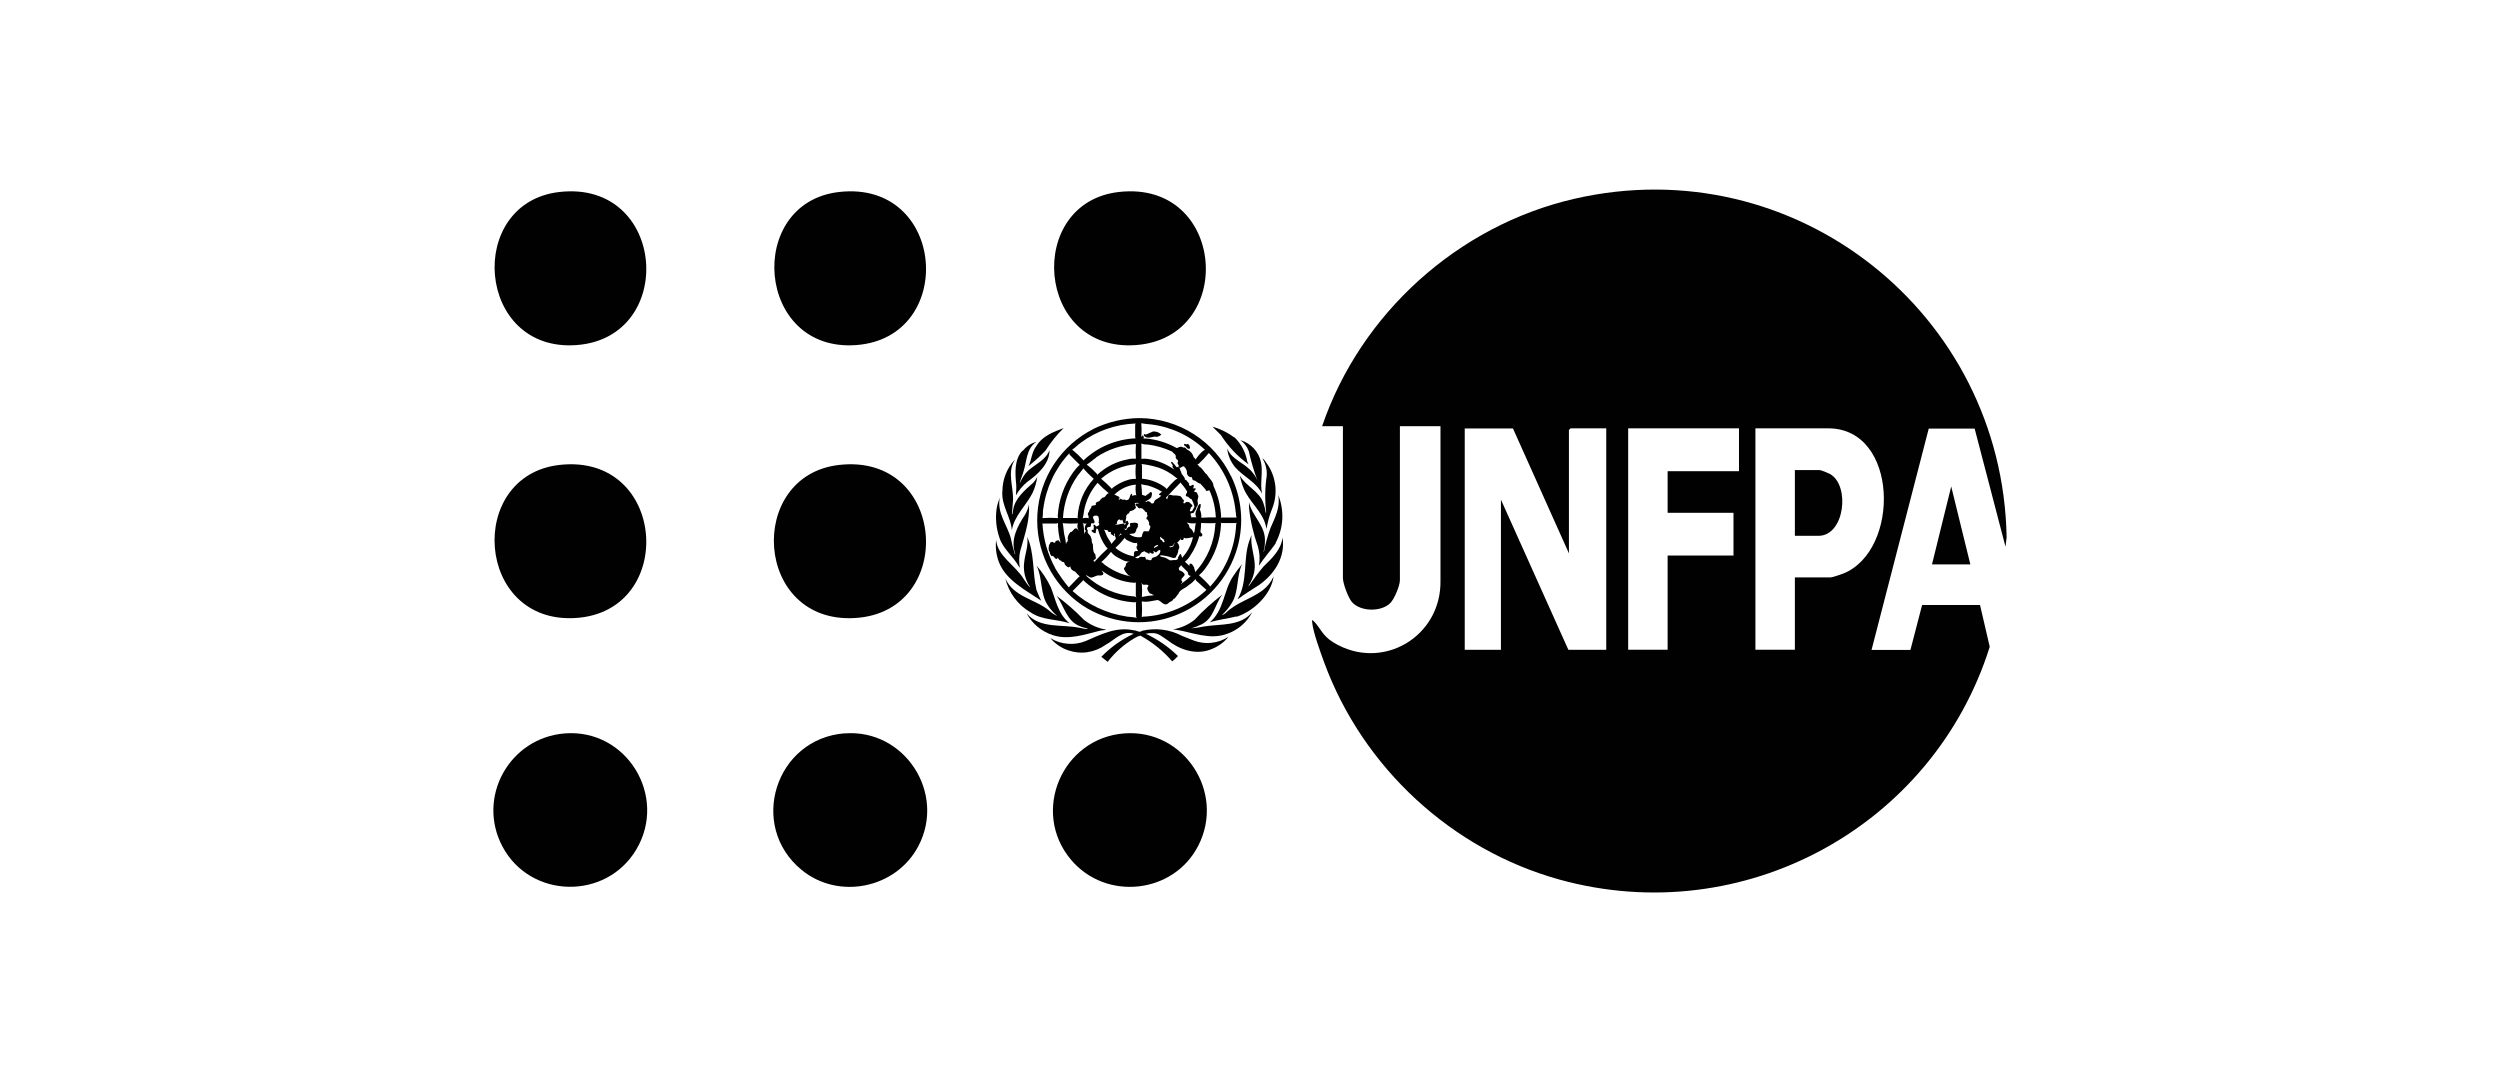 <?xml version="1.0" encoding="UTF-8"?>
<svg id="katman_1" data-name="katman 1" xmlns="http://www.w3.org/2000/svg" viewBox="0 0 268 116">
  <defs>
    <style>
      .cls-1 {
        fill: #000100;
      }
    </style>
  </defs>
  <path class="cls-1" d="M119.95,20.58c11.5-1.3,12.63,15.59,1.85,16.41-10.79.83-11.95-15.28-1.85-16.41Z"/>
  <path class="cls-1" d="M90.56,78.62c6.41-.49,10.89,6.4,7.88,12.1-2.38,4.51-8.53,5.79-12.5,2.54-5.78-4.73-2.82-14.08,4.62-14.65Z"/>
  <path class="cls-1" d="M89.96,20.58c11.48-1.29,12.63,15.59,1.85,16.41-10.81.83-11.94-15.28-1.85-16.41Z"/>
  <path class="cls-1" d="M120.54,78.62c6.39-.48,10.84,6.32,7.92,12.03-2.65,5.19-9.91,5.97-13.66,1.5-4.32-5.15-.93-13.03,5.73-13.53Z"/>
  <path class="cls-1" d="M89.96,49.84c11.54-1.3,12.62,15.73,1.73,16.41s-11.74-15.29-1.73-16.41Z"/>
  <path class="cls-1" d="M60.57,78.62c6.62-.5,11.03,6.75,7.64,12.45-3.25,5.46-11.35,5.29-14.34-.31-2.82-5.29.75-11.69,6.7-12.14Z"/>
  <path class="cls-1" d="M59.98,20.58c11.47-1.29,12.62,15.59,1.85,16.41-10.81.83-11.96-15.27-1.85-16.41Z"/>
  <path class="cls-1" d="M59.98,49.84c11.53-1.3,12.61,15.73,1.73,16.41-10.76.67-11.76-15.28-1.73-16.41Z"/>
  <polygon class="cls-1" points="211.22 60.5 207.11 60.5 209.17 52.15 211.22 60.5"/>
  <path class="cls-1" d="M211.68,45.94l3.31,12.67.12-1c-.41-24.02-22.68-41.74-46.34-36.3-12.47,2.87-22.92,12.29-27.04,24.38h2.23v16.27c0,.58.56,2.1.96,2.57.9,1.05,3.12,1.09,4.1.14.45-.43,1.05-1.89,1.05-2.47v-16.51h4.35v16.51c.13,6.08-6.29,9.85-11.49,6.66-1.23-.75-1.36-1.57-2.15-2.32-.14-.13-.13-.02-.12.12.08,1.06.9,3.27,1.29,4.35,4.14,11.26,13.67,20.09,25.26,23.29,19.67,5.43,40.02-5.68,46.09-24.96l-1.04-4.48h-6.21l-1.25,4.81h-4.17l6.13-23.72h4.91ZM172.19,69.66h-4.06l-7.23-16.1v16.1h-3.88v-23.73h5.17l6,13.39v-13.22s.16-.18.18-.18h3.82v23.73ZM186.41,50.51h-7.64v4.46h7.06v4.58h-7.06v10.1h-4.23v-23.73h11.88v4.58ZM197.58,61.49c-.25.1-1.16.41-1.35.41h-3.82v7.75h-4.23v-23.73h7.82c7.55,0,7.73,13.11,1.59,15.57Z"/>
  <path class="cls-1" d="M192.41,57.44v-7.05h2.65c.15,0,.93.32,1.11.42,2.19,1.22,1.59,6.63-1.23,6.63h-2.53Z"/>
  <g>
    <path class="cls-1" d="M136.76,58.24c-.57.81-1.26,1.57-1.8,2.4.12-.69.08-1.41-.12-2.08-.48-1.34-.8-2.74-.95-4.16v-.56c.33,1.5,1.81,2.53,1.71,4.21,0,.37-.05.75-.16,1.11l.07-.08c.16-.84.39-1.66.68-2.46.48-1.11,1.08-2.22.84-3.56.33.83.48,1.72.43,2.61-.05.89-.3,1.76-.72,2.54"/>
    <path class="cls-1" d="M135.85,49.75c.49.71.78,1.53.87,2.38.08.85-.05,1.72-.39,2.51-.26.66-.45,1.35-.55,2.05-.05-.12-.06-.29-.11-.42-.38-1.46-1.77-2.51-2.34-3.89-.19-.46-.33-.93-.42-1.41.61,1.13,2.11,1.71,2.52,2.95.12.34.21.69.26,1.05.01,0,.02,0,.03-.01,0,0,.01-.02.02-.03-.16-1.3-.14-2.62.05-3.91.05-.66-.11-1.31-.46-1.88.25.14.35.41.52.62"/>
    <path class="cls-1" d="M135.17,49.51c.25,1.14-.12,2.26.12,3.41-.62-1.23-1.95-1.8-2.85-2.79-.49-.58-.8-1.29-.89-2.05.52,1.26,1.93,1.54,2.73,2.59.22.26.4.55.53.87-.39-1.03-.7-2.09-.94-3.17-.18-.48-.49-.89-.9-1.19.54.16,1.03.46,1.42.87.39.41.66.92.78,1.47"/>
    <path class="cls-1" d="M132.34,46.88c.72.7,1.19,1.61,1.37,2.6l.13.3c-1.17-.85-2.17-1.91-2.95-3.13l-.91-.91c.84.24,1.63.63,2.33,1.15"/>
    <path class="cls-1" d="M114.03,45.88c-.74.73-1.4,1.54-1.95,2.42-.57.6-1.18,1.15-1.82,1.66.33-.68.34-1.48.81-2.1.68-1.15,1.88-1.56,2.97-1.98Z"/>
    <path class="cls-1" d="M109.65,48.33c.36-.47.87-.81,1.44-.96-1.08.74-1.01,2.05-1.37,3.17-.11.41-.3.79-.4,1.21h.03c.2-.49.5-.94.88-1.31.77-.68,1.9-1.15,2.28-2.19,0,1.45-1.23,2.59-2.39,3.41-.49.4-.9.89-1.21,1.44,0-.37.06-.74.03-1.13-.13-1.27-.22-2.73.68-3.67"/>
    <path class="cls-1" d="M107.46,52.65c0-1.21.45-2.39,1.26-3.3,0,0,.03-.03.06-.03-.83,1.26-.14,2.85-.18,4.28l-.12,1.49s0,.05.05.03c.04-.17.07-.34.09-.51.2-1.18,1.22-2.05,2.12-2.84.19-.2.35-.43.46-.68-.08.6-.25,1.18-.5,1.73-.68,1.37-1.99,2.48-2.23,4.03-.11-1.48-1.13-2.6-1.02-4.21Z"/>
    <path class="cls-1" d="M106.84,54.51c.07-.4.19-.8.34-1.17-.33,1.7.81,2.92,1.19,4.4.11.56.25,1.11.42,1.66h.05c-.56-1.57.25-3.02,1.06-4.25.19-.34.33-.7.41-1.08.03.76-.04,1.52-.2,2.26-.2.94-.49,1.82-.74,2.73-.14.59-.15,1.2-.04,1.79l-.08-.07c-.59-1.11-1.77-1.98-2.12-3.17-.34-1-.44-2.06-.29-3.1Z"/>
    <path class="cls-1" d="M106.78,57.83c.13,1.8,2.05,2.73,2.97,4.25.2.32.42.63.68.9-.05-.19-.22-.35-.29-.55-.32-.66-.44-1.4-.35-2.13.09-.92.47-1.77.33-2.73.79,1.71.55,3.83.99,5.68.15.39.32.77.51,1.15-1.62-1.12-3.81-2.18-4.56-4.2-.27-.76-.37-1.56-.27-2.36Z"/>
    <path class="cls-1" d="M107.75,61.97c.91,2.05,3.17,2.22,4.7,3.47.26.24.56.45.89.6-.38-.32-.71-.69-.98-1.1-.89-1.24-.57-2.97-1.24-4.3.61.69,1.12,1.47,1.52,2.3.55,1.37.75,2.85,2.01,3.87-1.37-.45-2.96-.32-4.16-1.16-.68-.39-1.28-.92-1.75-1.56-.47-.63-.8-1.36-.98-2.12Z"/>
    <path class="cls-1" d="M110.08,65.79c1.45,1.65,3.82,1.1,5.75,1.53.26.07.54.11.81.1-.23-.14-.55-.13-.8-.26-1.52-.54-1.74-2.18-2.57-3.28,1.04.77,2.01,1.62,2.91,2.55.7.56,1.53.93,2.42,1.07-.21.08-.49.05-.72.12-1.58.39-3.35,1.03-5.04.46-1.18-.39-2.17-1.2-2.77-2.29Z"/>
    <path class="cls-1" d="M129.77,69.63c-1.63.61-3.34,0-4.61-1-.52-.33-.98-.8-1.65-.76-.23-.01-.46.01-.68.07,1.28.6,2.44,1.4,3.45,2.39-.19.21-.4.4-.62.57-.96-1.12-2.12-2.05-3.41-2.76-.24.06-.47.16-.68.3-1.09.65-2.05,1.5-2.83,2.51l-.68-.54c1-1.02,2.17-1.86,3.47-2.47-1.24-.39-2.05.68-3,1.18-.57.41-1.23.68-1.93.79s-1.41.04-2.08-.19c-.75-.25-1.42-.71-1.93-1.32.56.35,1.2.56,1.86.61.66.06,1.32-.04,1.93-.29,1.6-.68,3.26-1.57,5.17-1.15.31,0,.6.3.88.05,1.44-.34,2.96-.15,4.27.54l1.28.51c.61.23,1.26.31,1.9.24.64-.07,1.26-.29,1.81-.64-.51.63-1.19,1.1-1.96,1.37"/>
    <path class="cls-1" d="M131.53,67.95c-1.84.68-3.69-.16-5.46-.44l-.33-.04c.85-.14,1.66-.5,2.33-1.04.91-.98,1.9-1.87,2.96-2.68-.81,1.04-.89,2.52-2.24,3.19-.35.17-.72.31-1.09.42.48-.04.95-.11,1.42-.21,1.8-.28,3.86,0,5.12-1.53-.57,1.1-1.55,1.94-2.73,2.34"/>
    <path class="cls-1" d="M132.54,66.08c-.94.25-1.94.33-2.85.64,1.54-1.32,1.46-3.37,2.49-4.93.3-.46.62-.9.98-1.32-.62,1.26-.35,2.89-1.07,4.1-.3.51-.67.97-1.11,1.37.15-.04.28-.11.4-.21,1.17-1.17,2.7-1.49,3.96-2.44.52-.39.93-.91,1.19-1.5-.24,1.93-2.16,3.75-3.98,4.33"/>
    <path class="cls-1" d="M134.86,62.78c-.72.47-1.45.91-2.16,1.45v-.06c1.07-1.78.55-4.22,1.21-6.14l.25-.68c-.14,1.22.39,2.25.35,3.47-.04.71-.28,1.39-.68,1.97h.07c.48-.71.99-1.39,1.54-2.05.95-.91,1.91-1.85,2.05-3.12.32,2.12-.87,3.97-2.63,5.17"/>
    <path class="cls-1" d="M131.96,51.04c-.89-1.86-2.28-3.42-4.01-4.52-1.74-1.1-3.75-1.69-5.8-1.7-1.72.01-3.42.42-4.96,1.17h.02c-1.71.86-3.16,2.16-4.21,3.75-1.05,1.6-1.67,3.44-1.79,5.35s.26,3.82,1.1,5.53c.84,1.72,2.12,3.18,3.7,4.26,1.44.95,3.09,1.55,4.81,1.75,1.72.2,3.46-.01,5.08-.62,1.62-.6,3.08-1.58,4.25-2.85s2.03-2.8,2.5-4.47c.72-2.55.48-5.28-.68-7.66ZM132.48,54.92c.03.18-.01.4.09.56h-1.57s-.08.05-.13.05l.04-.07c-.05-1.17-.33-2.32-.83-3.38,0-.47-.48-.79-.68-1.19-.35-.24-.45-.67-.85-.88-.08-.08-.11-.25-.23-.25l.18-.03c.39-.37.75-.76,1.09-1.17,1.64,1.74,2.65,3.98,2.88,6.36ZM122.34,45.37c.35.06.7.11,1.06.13,2.17.27,4.2,1.22,5.78,2.73l-.18.08c-.32.27-.6.59-.83.95-.02-.1-.17-.17-.22-.27-.04-.16-.11-.3-.21-.43-.1-.13-.23-.23-.37-.31-.21-.04-.26-.36-.53-.27-.2-.18-.47-.05-.68.06-1.05-.59-2.21-.95-3.41-1.04-.06,0-.1.04-.16.04.04-.05.03-.18,0-.25-.03-.08-.1-.12-.17-.08-.03.04-.05.08-.05.13l-.03.02c.05-.5.05-1,0-1.5ZM123.01,47.65c.91.11,1.81.37,2.64.76.12.19.4.28.4.52-.12.35.44.34.18.68-.01.11.08.16.12.25s-.11.25.09.29c.2.04.28-.22.48-.15.11.09.2.22.26.35.06.14.08.29.06.43.02.08.07.16.13.23.06.06.14.11.22.14.32-.1.11.32.39.35.28.03.4.33.68.33.21.22.41.44.6.68,0,.02,0,.05.01.07.01.02.03.04.05.04.13.03.21-.06.33-.06.4.89.63,1.85.68,2.82l.05.08c-.53,0-1.06,0-1.6.04.03-.31-.03-.61-.16-.89.08-.18.11-.37.09-.56-.03-.08-.1,0-.14,0-.17.16-.19.4-.29.59-.07.11-.11.24-.12.37-.01.13,0,.26.05.38l.07.06h-.61c.13-.1-.14-.27,0-.42l.28-.05c.09-.2.3-.35.3-.59.07-.07.12-.15.15-.25.03-.09.02-.19,0-.29-.13-.3.23-.61-.05-.89,0-.02,0-.05,0-.07,0-.02-.01-.05-.03-.06-.01-.02-.03-.04-.05-.05-.02-.01-.04-.02-.07-.02-.08-.03-.23-.03-.18-.12.05-.08.22-.21.15-.27-.07-.06-.17,0-.25,0-.03-.13.15-.36,0-.39-.15-.03-.23.16-.38.09-.02-.01-.04-.02-.05-.04-.01-.02-.02-.04-.03-.06,0-.02,0-.04,0-.06,0-.02.01-.04.02-.06l-.33-.4c-.03-.05-.13.03-.13-.05.02-.32-.4-.5-.4-.82-.12-.11-.09-.31-.18-.4-.09-.1-.18-.14-.31-.1-.14-.2-.3-.39-.48-.56-.02,0-.05,0-.07,0-.02,0-.04.02-.05.04.03.16.2.24.2.41-.01,0-.02,0-.03,0s-.02,0-.03,0c.04.15.13.29.25.4-.86-.63-1.87-1.04-2.93-1.18-.21-.03-.42-.03-.63,0h0v-1.54l-.05-.1c.22.07.45.11.68.1ZM128,60.8c-.14-.13-.14-.38-.38-.38-.11,0-.11.09-.11.13v.11l-.49-.44c.24-.19.44-.42.59-.68.44-.65.76-1.36.97-2.11v.05s.08.04.12.04.09-.01.12-.04c.04-.03.06-.07.07-.12,0-.05,0-.09-.03-.13l-.18-.2c.05-.32.08-.65.08-.98l.08.02c.51,0,1.02.05,1.52,0l-.08.09c-.08,1.94-.86,3.78-2.18,5.19.06-.19-.1-.35-.1-.56ZM126.73,62.34c-.28-.26.18-.48.27-.72-.05-.26-.33-.4-.55-.47-.08-.06-.08-.19-.08-.28.11-.08.19-.19.25-.31l.04.1.68.68c-.01.07,0,.15.03.21.03.07.08.12.15.16.06.04.12.02.18,0,0,0,0,0,0,0h.04s-.03,0-.05,0c-.3.3-.62.56-.96.8l-.08.1h-.01c-.03-.12.18-.16.09-.29ZM123.71,53.91c-.09.05-.18.09-.28.05-.09-.12-.22-.21-.36-.25-.1.03-.17.14-.29.09,0,0-.02.01-.03.02v-.03s.02,0,.03,0c.19-.19.51-.24.65-.52.05-.14.07-.29.06-.44-.05-.06-.14-.12-.2-.06-.11.18-.35.22-.48.4l-.39-.13c0-.38-.03-.75-.08-1.13.22.06.45.1.68.13.55.15,1.07.38,1.55.68-.12.07-.23.16-.33.26,0,.1.1.08.15.14l.1-.04c-.17.42-.74.36-.79.81ZM124.16,58.42c0,.19-.29.19-.42.33-.08-.03,0-.11,0-.15.13-.1.23-.18.42-.18ZM127.27,53.22c.18.04.29.29.47.29.14.26.25.54.31.83-.15.16-.16.53-.48.47-.08-.18.14-.28.09-.44.06-.05.18,0,.16-.15-.01-.16-.19-.19-.25-.3-.06-.11-.17-.08-.26-.11-.2-.11-.4.41-.46,0,.03-.02.06-.05.07-.09.01-.04,0-.08-.02-.11-.18-.1-.2-.35-.4-.44-.25-.05-.51-.07-.77-.06-.17-.03-.36-.15-.49.03-.01.13-.11.25-.11.38-.07-.03-.12-.09-.14-.16.48-.53,1.02-1.07,1.53-1.6v-.06c.27.3.52.62.73.97h.01c.05.21-.35.43,0,.57ZM128.2,56.08c-.1.29-.08.63-.16.94-.01.05-.03.11-.05.16-.1-.18-.2-.44-.38-.54-.18-.1-.07-.35-.24-.46l-.16-.17c.32.1.66.12.99.08ZM125.94,51.49c-.32.3-.62.62-.9.96l-.04-.12c-.7-.56-1.55-.9-2.44-1h-.14v-1.47l-.05-.12c.59.07,1.18.19,1.75.37h.03c.71.25,1.38.63,1.96,1.12l.13.05-.29.2ZM124.5,57.56s-.11,0,0,.09c.11.1.34.21.3.28-.04.07.15.18-.04.2-.19.02-.1-.27-.31-.24-.06-.07-.09-.17-.09-.26h-.03c.05-.07.17-.1.17-.07ZM125.78,59.81c.05,0,.11,0,.16-.01.05-.02.1-.04.14-.07-.03-.18.17-.27.17-.44.09-.16.02-.37.16-.5.03-.19-.02-.39-.14-.55-.06-.04-.1-.05-.15-.05,0,0-.02,0-.03,0-.05.01-.09.03-.15.08-.14.1-.09.39-.31.33-.03.03-.07.05-.11.06-.04,0-.09,0-.13,0-.04-.03-.04-.06-.04-.06.16-.09.48-.03.48-.29.07-.07.18-.07.27-.1,0,0,.02,0,.03,0,.04-.02.08-.04.12-.07.08-.11.18-.21.28-.31.01-.06.01-.11,0-.17.03.08,0,.19.13.23.13.03.25-.08.24-.15,0-.07-.06-.15.08-.07.14.08.33,0,.48,0,.14-.04.28-.07.43-.08-.14.61-.4,1.19-.76,1.7-.14.16-.26.35-.41.51-.05-.12-.05-.29-.16-.41h-.06c-.09.18-.24.32-.24.53-.16.2-.45.08-.68.14-.23.07-.36-.16-.55-.21l-.02-.03c-.2-.08-.44-.09-.64-.19,0-.02,0-.05.01-.07.01-.02.03-.04.05-.04.47.04.93.15,1.37.31ZM122.03,53.95l.09.05c-.12,0-.27-.05-.34,0-.07.05,0,.14,0,.2.2.08.24.4.5.27.11.02.25.04.29.16.16.06.18.34.39.28,0,.1-.04.29.08.36-.03.1-.14.22-.14.25v.13c.2.03.2.25.29.38-.02.07-.02.15,0,.22.03.07.07.13.14.18-.03.18-.09.35-.18.51-.21.1-.57-.16-.64.22-.12.13-.01.43-.25.43-.43.05-.86-.07-1.2-.33.23-.11.61.05.68-.29.03-.02.05-.06.06-.09.01-.04,0-.08,0-.11.09-.11.15-.24.2-.37-.05-.08,0-.12,0-.23-.23-.23-.53-.1-.81-.1-.17.1.1.37-.12.4-.22.03-.23.25-.38.37-.04-.02-.08-.06-.11-.1-.03-.04-.04-.09-.04-.14h.03s0,.04,0,.06c0,.02.02.03.04.04.21.03.18-.18.21-.31.03-.13.33-.31.09-.4-.03-.05.04-.19-.03-.16-.07.03-.2.04-.21.13,0,.01,0,.02,0,.04.01.04.02.08,0,.13-.01.05-.04.09-.09.12h-.05s0-.06-.01-.08c-.01-.02-.04-.04-.06-.05-.12,0-.23.06-.35.06-.18.05-.36.07-.55.08-.02-.1.2,0,.17-.16-.03-.16.12-.35.16-.38s.12-.07.17,0,.09.07.15.07l.06-.1c.16.1.07.57.39.37,0-.02,0-.03,0-.05,0,0,0-.01,0-.02,0,0,0-.01,0-.02.01-.18.04-.37.08-.54-.08-.18.11-.25.16-.37.17.02.16-.17.23-.26.14-.02.27-.06.38-.13.12-.07.22-.16.3-.28h-.05c-.07-.13-.02-.33-.13-.44.12-.03.31-.1.4,0ZM121.83,64.05l-.15-.1c-1.97-.13-3.83-.92-5.28-2.26.25-.03.32.25.61.22.29-.03.52-.27.83-.22.15,0,.38.01.43-.15.05-.16-.12-.25-.16-.38,1.01.79,2.24,1.24,3.52,1.32l.13-.05v1.44l.07.18ZM116.41,56.95c-.13.07-.14.2-.2.31.02-.36-.01-.72-.08-1.07l-.08-.13c.08.05.16.07.25.08.09,0,.18,0,.26-.03-.27.09-.26.51-.27.61s.12.12.12.23ZM114.45,58.07c-.17.02-.12.18-.17.27-.04-.38-.11-.77-.21-1.14l-.12-1-.04-.11c.5.04,1.01.05,1.52.03l.12-.05c-.05.13-.06.28-.05.42.01.14.06.28.13.4-.06-.06-.15-.25-.29-.25-.28.01-.3.39-.58.39-.19.2-.3.45-.31.72.11.1-.06.2,0,.32ZM115.58,55.58l-.14-.05h-1.49c.09-1.62.63-3.19,1.56-4.52l.59-.75v-.08c.36.41.74.79,1.15,1.15-1.04,1.12-1.65,2.57-1.73,4.1.02.05,0,.12.06.16ZM119.17,57.3s.1.07.16.09c0,.01,0,.03.02.04,0,.01.02.02.03.03.01,0,.03,0,.04,0,.01,0,.03,0,.04-.01.05-.08-.14-.22,0-.27.1.1.05.26.1.38.04.06.06.14.05.22-.17.16-.32.34-.46.53-.1-.23-.25-.4-.41-.68-.16-.28-.24-.6-.4-.89.13.16.48-.02.48.29h.18v-.03c.06.05.17.08.06.15.02.06.06.11.1.16ZM120.73,60.45c-.07.14-.05.36-.24.43,0,.31.29.57.48.79l.26.12c-1.01-.2-1.96-.62-2.79-1.24-.14-.08-.23-.28-.4-.28.39-.33.74-.71,1.06-1.11.18.24.42.44.68.58.41.19.84.54,1.32.44-.16.05-.3.14-.41.27h.03ZM117.32,60.23s-.02-.08-.09-.08c-.04-.2.3-.14.24-.38l-.05-.34c-.31-.28-.22-.76-.27-1.11-.2-.2-.04-.48-.2-.68,0-.31-.48-.42-.33-.77-.06-.09-.16-.19-.06-.31s.31,0,.37-.16l.05-.29c.12-.08.27.08.34-.08.11-.27-.41-.61.03-.75.15-.01.35-.04.41.14.06.21.06.43,0,.64.13.05.09.23,0,.27s-.23.16-.27.09c-.04-.07-.12-.18-.23-.18-.1.12.05.29,0,.37-.05.08,0,.16-.05.22-.04-.03-.08-.04-.13-.03-.08.05-.1.14,0,.2.1.06.17.16.29.16l.09-.03c.01-.16.04-.32.08-.48l.16.08c.16.67.44,1.3.84,1.86l.2.21c-.5.45-.97.93-1.41,1.43ZM117.91,60.88v.03l-.02-.06.02.03ZM118.22,53.33c-.15.1-.27.23-.36.38-.13.08-.3.08-.41.23,0,.06.13.05,0,.18s-.43,0-.45.2c-.02.2-.25.31-.25.54-.13.09-.18.3-.09.39s-.03.25.09.31c-.22-.06-.46-.06-.68,0,.07-.27.11-.54.14-.81,0,0,0,.02,0,.03v-.03s0,0,0,0c.21-1.11.71-2.14,1.45-2.99.38.4.78.77,1.21,1.12-.31.01-.31.46-.65.46ZM121.59,59.18c-.05.12-.01.31-.05.46-.72-.13-1.4-.44-1.97-.91.37-.33.71-.7,1.02-1.09.03.18.23.26.38.34.29.13.65.33.98.19-.03.02-.08.07-.08.07.09.1.02.21.04.28.02.07-.14.02-.08.12.05.1-.01.3.14.3,0,.01.01.03.01.04,0,.02,0,.03,0,.04,0,.01-.02.03-.03.04-.01,0-.03.02-.04.02-.12-.02-.26-.03-.31.1ZM119.87,57.54c.1-.1.18-.22.23-.35l.17.08c-.17.01-.26.18-.4.27ZM121.33,53.13c0-.08.08-.16,0-.21-.25.12-.16.4-.33.57-.03.15-.21.07-.3.15-.02-.02-.04-.04-.06-.06-.02-.01-.05-.02-.08-.03-.03,0-.05,0-.08,0-.03,0-.05.02-.07.04-.14,0-.26-.17-.29-.13-.03.04-.1.17-.12.1-.02-.07-.08.01-.09-.07,0-.08.19.01.09-.16-.1-.18-.31-.15-.44-.28h-.12c.62-.63,1.44-1.02,2.32-1.1-.05.39-.03.78.05,1.17-.14-.14-.33.07-.49,0ZM121.77,51.34c-.28-.02-.56.02-.83.1-.6.18-1.16.47-1.66.85-.02.04-.05.08-.08.12-.36-.38-.75-.75-1.16-1.09,1.02-.89,2.3-1.43,3.65-1.54l.08-.05c-.06.54-.06,1.08,0,1.61ZM121.77,49.17c-.29-.02-.58,0-.86.07-1.24.23-2.39.81-3.3,1.68v-.1c-.34-.37-.71-.71-1.11-1.02.35-.2.66-.51,1-.74v-.03c1.27-.85,2.75-1.35,4.27-1.43-.04.52-.04,1.05,0,1.57ZM115.87,47.45c1.7-1.26,3.74-1.97,5.86-2.05l-.04.15v1.31l.05.13c-2.08.09-4.05.92-5.56,2.34v.08-.03c-.38-.42-.79-.81-1.22-1.16h-.05c.34-.2.63-.55.97-.77ZM111.84,54.54c.29-2.23,1.26-4.31,2.79-5.95l.03.15c.37.37.74.75,1.09,1.09-.28.25-.52.53-.73.83-.98,1.37-1.54,2.99-1.63,4.67l.03.21s0,0,.01,0h-.01c-.55-.04-1.11-.04-1.67,0,.08-.31.02-.67.08-1ZM113.12,60.9c-.81-1.47-1.27-3.1-1.37-4.78h1.52l.15-.05c0,.1,0,.2,0,.31-.07.03,0,.08,0,.08.03.56.12,1.12.26,1.66l.05.12c-.09-.1-.17-.22-.25-.33-.13.01-.25.06-.35.13.06.16-.1.11-.16.16-.03-.04-.06-.08-.11-.11-.12,0-.31.05-.29.14.02.08-.08.12-.11.18-.03.25-.12.57.07.76.01.17.09.34.22.46.05.01.08-.05.12-.05.15.11.23.38.44.33.06-.03.06-.1.06-.14.12.11.17.33.38.33.05.05.08.15.17.15.23-.05.18.27.31.35s.2.28.4.19l.09-.08c.07.04.01.15.07.21.1.17.27.3.46.35.15.19.32.36.51.52l-.1.05-1.09,1.13c-.53-.65-1.01-1.33-1.45-2.05ZM120.78,66.09c-2.16-.32-4.18-1.27-5.8-2.73l1.12-1.13v-.06c1.5,1.45,3.47,2.3,5.56,2.4l.16-.04-.05.08.02,1.49.08.13c-.36-.06-.72-.11-1.09-.13ZM122.09,59.82c-.1.03-.22.03-.32,0-.05,0-.05-.09-.05-.09.16,0,.23-.16.4-.16.1-.09.12-.23.25-.28-.04-.13.12-.08.17-.13s.12-.1.18-.05c.11.16.33.09.44.27.06.03.06-.03.06-.08v-.06c.18-.02.26.23.45.06.04-.03,0-.12,0-.16-.01,0-.03,0-.04-.02-.01,0-.02-.02-.02-.03.13-.06.24.2.36.1.12-.1.2-.23.38-.23l.04.05c.03.34-.34.61-.5.68-.16.07-.44.05-.44.3-.18.19-.35-.07-.57,0-.1-.05,0-.23-.14-.23l.02-.08c-.25.1-.52-.12-.68.14ZM122.49,62.66c.2.08.53-.08.64.14-.06.12-.2.18-.12.39.08.2.2.48.46.48.07.07.15.12.25.14-.44.03-.88.09-1.31.18,0,0,0,.01,0,.02v-.02h0c.03-.45.03-.9,0-1.34l-.08-.12c.08.01.12.08.17.12ZM122.5,66.11l-.1.07c.04-.57.04-1.14,0-1.71.28.05.57.05.85,0l.84-.15c.41.08.7.75,1.16.34.16-.19.44-.17.54-.44.27-.1.33-.37.52-.54.18-.52.76-.59,1.11-.95.29-.18.54-.41.75-.68l.02.16,1.14,1.03c-1.86,1.74-4.28,2.76-6.83,2.87ZM132.52,56.15c-.1,2.47-1.07,4.83-2.73,6.66l-.04.08c-.37-.44-.78-.85-1.22-1.22.24-.2.46-.43.64-.68,1.05-1.41,1.65-3.09,1.73-4.84l-.05-.15.09.07h1.57l.08-.04-.07.13Z"/>
    <path class="cls-1" d="M122.59,46.59c.05-.09.17-.05.24,0l.79-.34c.16,0,.31.02.46.07s.28.14.39.25v.04c-.09.09-.2.15-.32.19s-.25.03-.37,0c-.36.07-.87.27-1.15-.1,0,0-.04-.06,0-.09"/>
    <path class="cls-1" d="M127.27,47.58c.05,0,.11.03.15.07.04.03.08.08.1.13,0,.12.12.23,0,.32-.29.08-.32-.25-.55-.33-.02-.02-.03-.05-.04-.07,0-.03,0-.06,0-.08.1-.12.2.08.31,0"/>
  </g>
</svg>